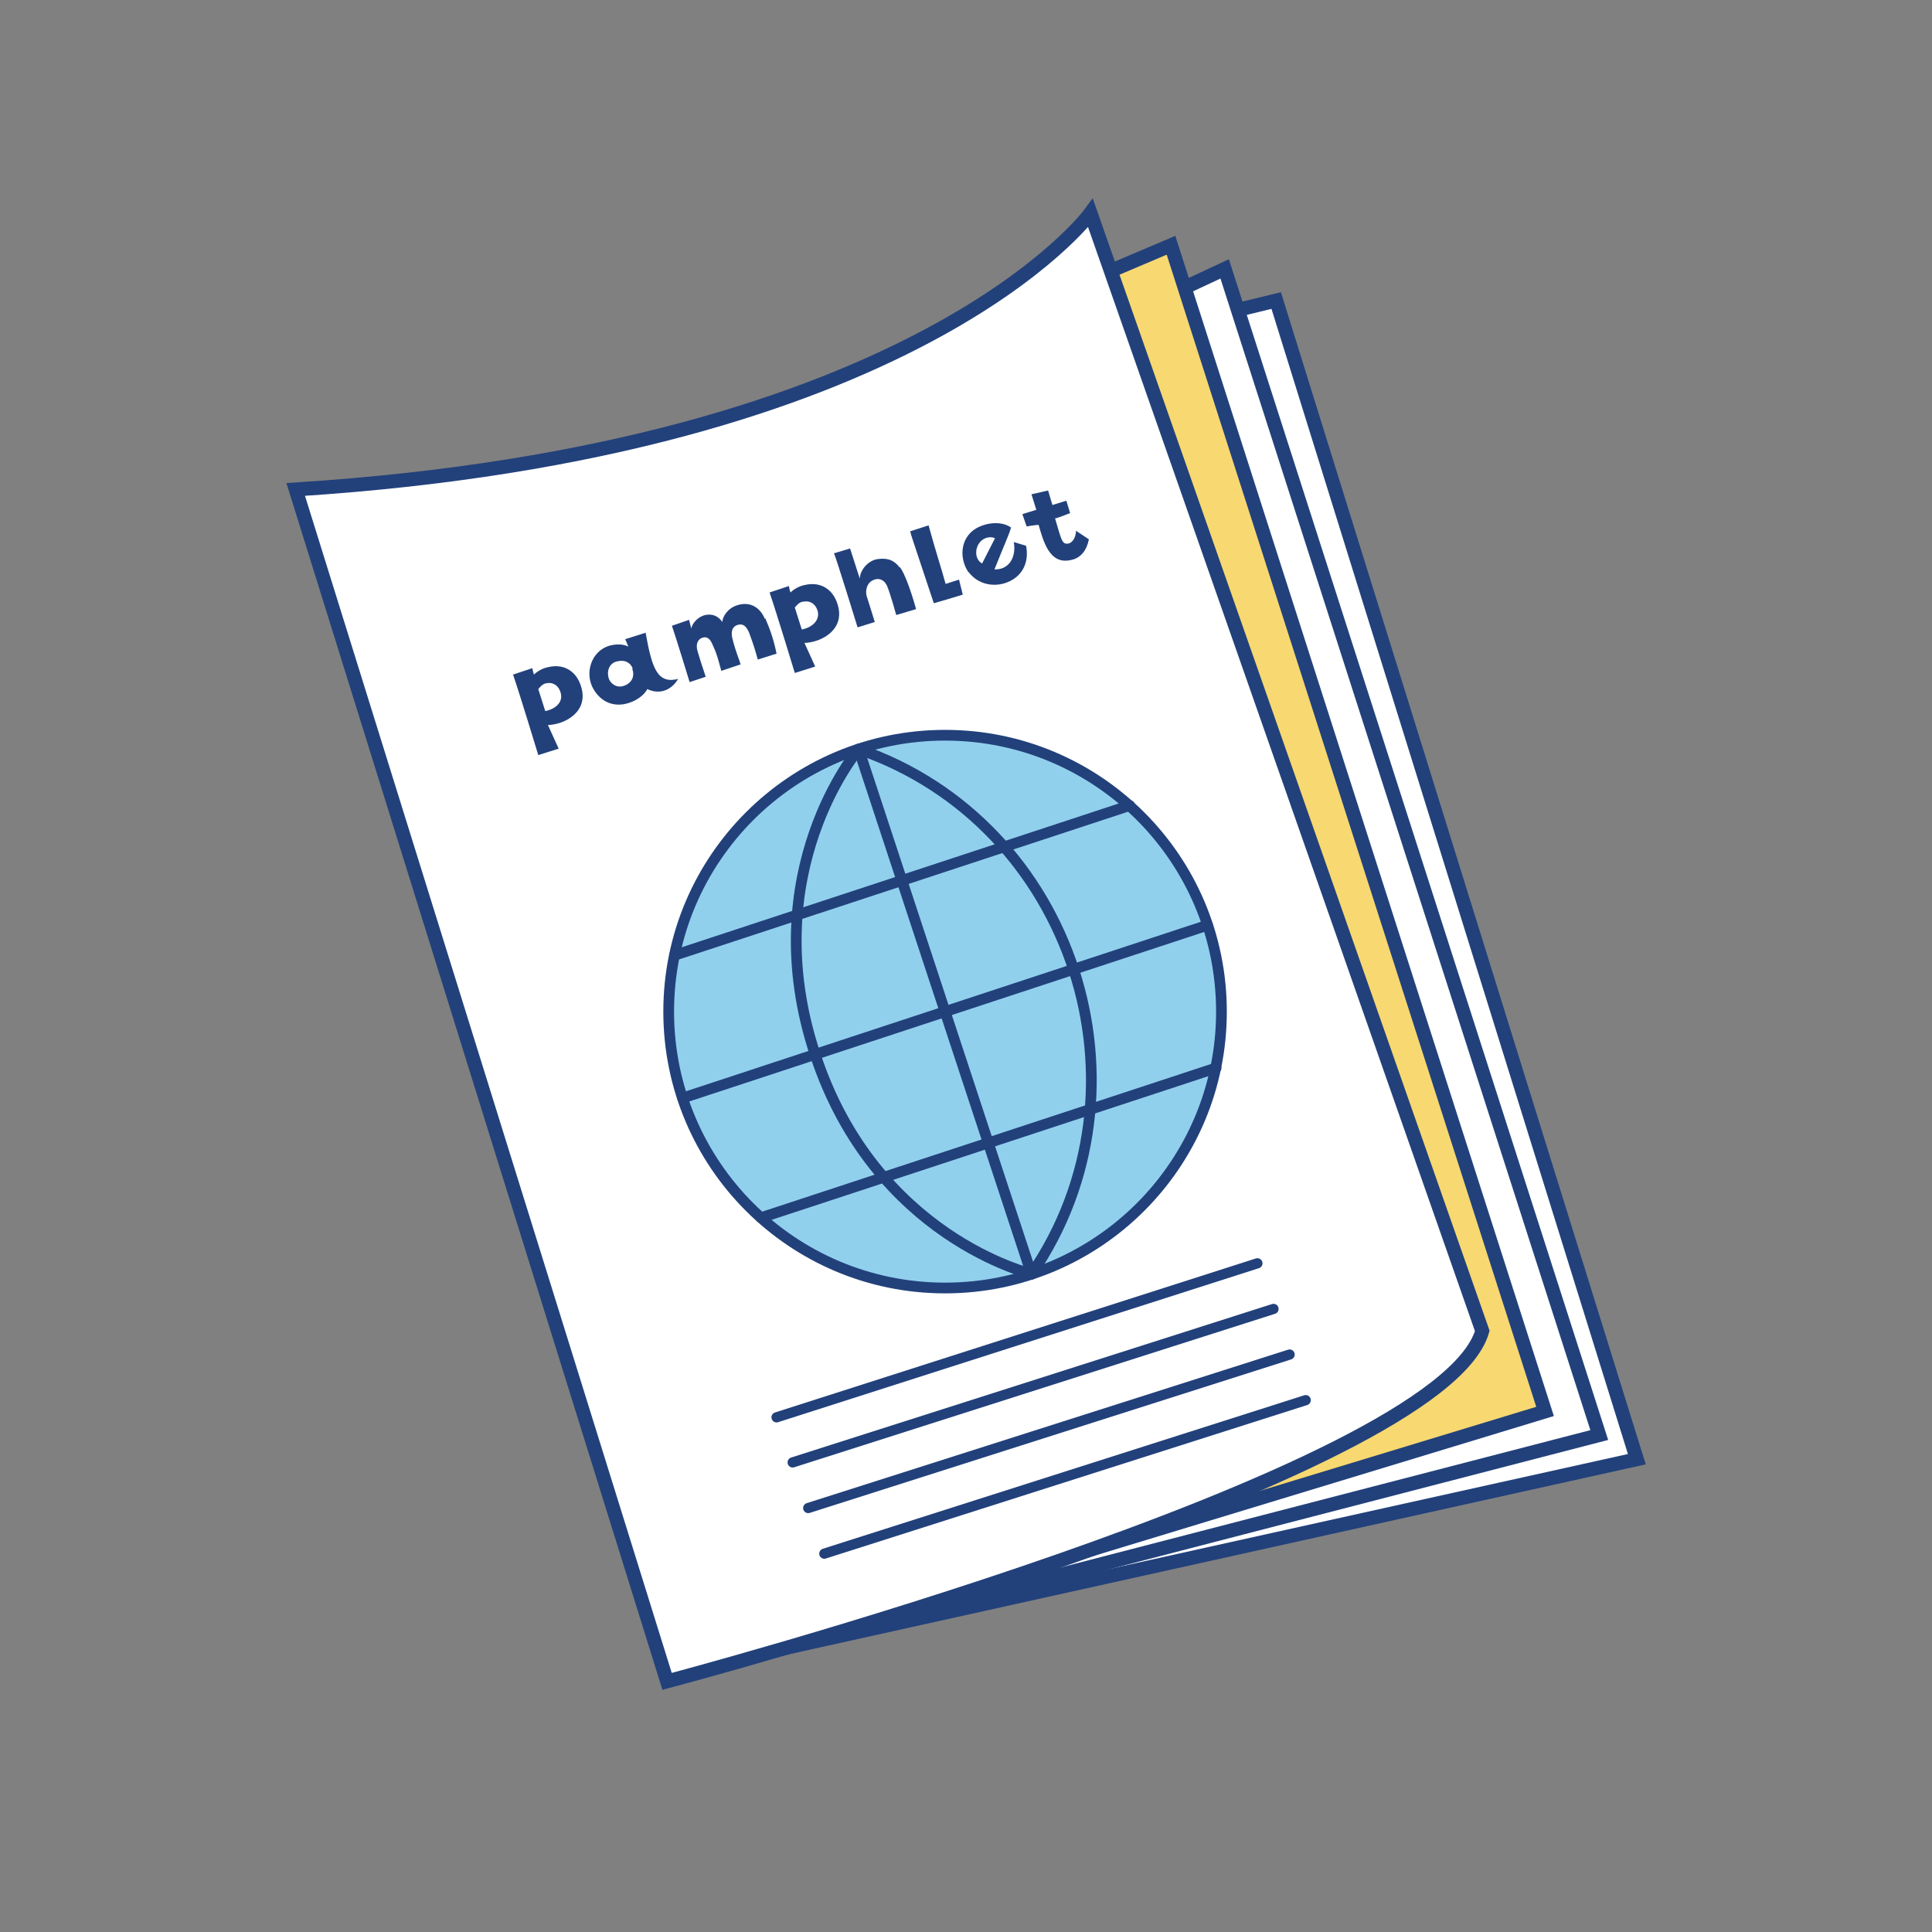 <?xml version="1.0" encoding="UTF-8"?>
<svg xmlns="http://www.w3.org/2000/svg" id="_イヤー_1" data-name=" イヤー 1" version="1.1" viewBox="0 0 360 360">
  <rect x="0" y="0" width="360" height="360" fill="#808080" stroke="none"/>
  <defs>
    <style>
      .cls-1, .cls-2, .cls-3, .cls-4 {
        stroke: #22417b;
      }

      .cls-1, .cls-3 {
        stroke-miterlimit: 10;
        stroke-width: 2.6px;
      }

      .cls-1, .cls-5 {
        fill: #fff;
      }

      .cls-2 {
        stroke-width: 1.9px;
      }

      .cls-2, .cls-4 {
        fill: none;
        stroke-linecap: round;
        stroke-linejoin: round;
      }

      .cls-3 {
        fill: #f7d871;
      }

      .cls-4 {
        stroke-width: 2px;
      }

      .cls-6 {
        fill: #22417b;
      }

      .cls-6, .cls-5, .cls-7 {
        stroke-width: 0px;
      }

      .cls-7 {
        fill: #91d0ed;
      }
    </style>
  </defs>
  <g>
    <polygon class="cls-1" points="237.8 56 187.2 68.3 139.9 308.5 305 271.9 237.8 56"></polygon>
    <polygon class="cls-1" points="228.2 50.1 100.9 109.5 127.9 311.5 298 267.4 228.2 50.1"></polygon>
    <polygon class="cls-3" points="218.2 45.7 78.1 105.2 144.5 306.6 287.9 263 218.2 45.7"></polygon>
    <path class="cls-1" d="M203.2,39.7s-32.1,44.1-148.1,51.5l69.2,222.1s144.1-38.1,151.9-65.3L203.2,39.7Z"></path>
    <circle class="cls-7" cx="176.1" cy="188.5" r="51.5"></circle>
    <polygon class="cls-5" points="95.1 119.6 193.6 87.9 204.9 120.9 106.9 152.4 95.1 119.6"></polygon>
    <g>
      <line class="cls-2" x1="144.7" y1="264.1" x2="234.3" y2="235.4"></line>
      <line class="cls-2" x1="147.7" y1="272.5" x2="237.3" y2="243.9"></line>
      <line class="cls-2" x1="150.6" y1="281" x2="240.3" y2="252.4"></line>
      <line class="cls-2" x1="153.6" y1="289.5" x2="243.3" y2="260.9"></line>
    </g>
    <g>
      <circle class="cls-4" cx="176.1" cy="188.5" r="51.5"></circle>
      <g>
        <line class="cls-4" x1="210.5" y1="150.1" x2="125.7" y2="178"></line>
        <line class="cls-4" x1="226.6" y1="199" x2="141.8" y2="226.9"></line>
        <line class="cls-4" x1="225" y1="172.4" x2="127.2" y2="204.6"></line>
      </g>
      <g>
        <path class="cls-4" d="M160,139.6s-19.4,22.8-8.1,56.9c11.2,34.1,40.4,40.9,40.4,40.9"></path>
        <line class="cls-4" x1="160" y1="139.6" x2="192.2" y2="237.4"></line>
      </g>
      <path class="cls-4" d="M160,139.6c40.3,13.9,55.9,63.3,32.2,97.8"></path>
    </g>
  </g>
  <g>
    <path class="cls-6" d="M108.3,128c1.4,4.6-3,7-6.2,7.1l2,4.4-3.8,1.2s-3.3-10.9-4.7-15l3.6-1.2s.1.7.3,1.2c.6-.6,1.6-1.2,2.7-1.4,3-.7,5.3.9,6.1,3.7h0ZM102,127.3c-.7,0-1.2.5-1.7,1.1l1.3,4.1c2-.4,3.3-1.7,2.9-3.3-.4-1.6-1.6-2.1-2.6-1.9Z"></path>
    <path class="cls-6" d="M126.4,126.4c-.7,1.4-2.8,3.4-5.8,2-.9,2.1-6.7,5.2-9.9.2-1.9-3-.6-7.3,2.9-8.3,1.6-.4,2.8-.2,3.5.2l-.6-1.4,3.8-1.2c1.2,6.7,2.2,9.6,6.1,8.6h0ZM117.9,124.6c-.3-.9-1.2-1.7-2.7-1.4-1.6.2-2.3,1.8-1.7,3.4.3.7,1.4,1.8,3,1.1,1-.4,1.9-1.5,1.3-3.1Z"></path>
    <path class="cls-6" d="M142.6,115.2c.9,2.1,1.6,4.1,2.1,6.6l-3.5,1.1c-.5-1.8-.7-2.5-1.5-4.7-.3-.8-.9-2.3-2.4-1.7-1,.4-1.1,1.4-.8,2.6.7,2.7,1.2,3.6,1.5,4.7l-3.6,1.2c-.6-2.2-.8-3.1-1.5-4.6-.3-.7-.8-2.1-2.2-1.5-.4.2-1.2.8-.7,2.5.4,1.4.6,2,1.5,4.7l-3,1s-2.6-8.5-3.3-10.5l3.2-1.1.4,1.6c.2-1,1.3-2.2,2.6-2.5,1.5-.3,2.5.3,3.2,1.3,0-.9.9-2.5,2.7-3.1,2.7-.9,4.5.7,5.2,2.5h0Z"></path>
    <path class="cls-6" d="M156.1,112.7c1.4,4.6-3,7-6.2,7.1l2,4.4-3.8,1.2s-3.3-10.9-4.7-15l3.6-1.2s.1.7.3,1.2c.6-.6,1.6-1.2,2.7-1.4,3-.7,5.3.9,6.1,3.7h0ZM149.8,112.1c-.7,0-1.2.5-1.7,1.1l1.3,4.1c2-.4,3.3-1.7,3-3.3-.4-1.6-1.6-2.1-2.6-1.9h0Z"></path>
    <path class="cls-6" d="M167.7,105.7c.8,1,2,4.2,3,7.8l-3.7,1.1s-1.1-4-1.7-5.4c-.5-1.2-1.6-1.6-2.6-1.1-1.2.5-1.5,2-1.2,3,.4,1.2,1.5,4.8,1.5,4.8l-3.2,1s-4.1-13.3-4.4-13.8l3-.9,1.8,5.6c.1-1.7,1.6-3.3,3.2-3.6,1.4-.2,2.9-.2,4.2,1.5h0Z"></path>
    <path class="cls-6" d="M173,97.8c1.4,5.1,2.5,8.4,3.2,11l2.5-.8.7,2.8s-3.9,1.2-5.4,1.6c-4.1-12.4-4.2-12.5-4.4-13.4l3.4-1.1h0Z"></path>
    <path class="cls-6" d="M180.5,106.7c-2-2.9-1.5-7.1,2.1-8.6,2.1-.9,4.4-.8,5.8.2-.5,1.6-.6,1.6-3.1,7.8,2.8.1,4.1-2.4,3.6-5.1l2.3.7c.6,3.1-.7,5.7-3.5,6.8-2.5,1-5.5.4-7.2-1.9h0ZM183,105l2.4-4.7c-1-.5-2.4,0-3,1-.7,1-.8,2.9.6,3.7Z"></path>
    <path class="cls-6" d="M193.5,97.8s-1.2.1-2.2.3l-.8-2.3,2.6-.8-.9-2.9,3.1-.7.8,2.7,2.6-.8.7,2.3s-1.9.8-2.8,1c1.2,4.1,1.3,4.8,2.4,4.7,1.1-.2,1.5-1.6,1.5-2.4l2.4,1.6c-.4,2-1.5,3.6-3.6,3.9-3.8.7-4.9-3.6-5.8-6.7h0Z"></path>
  </g>
</svg>
